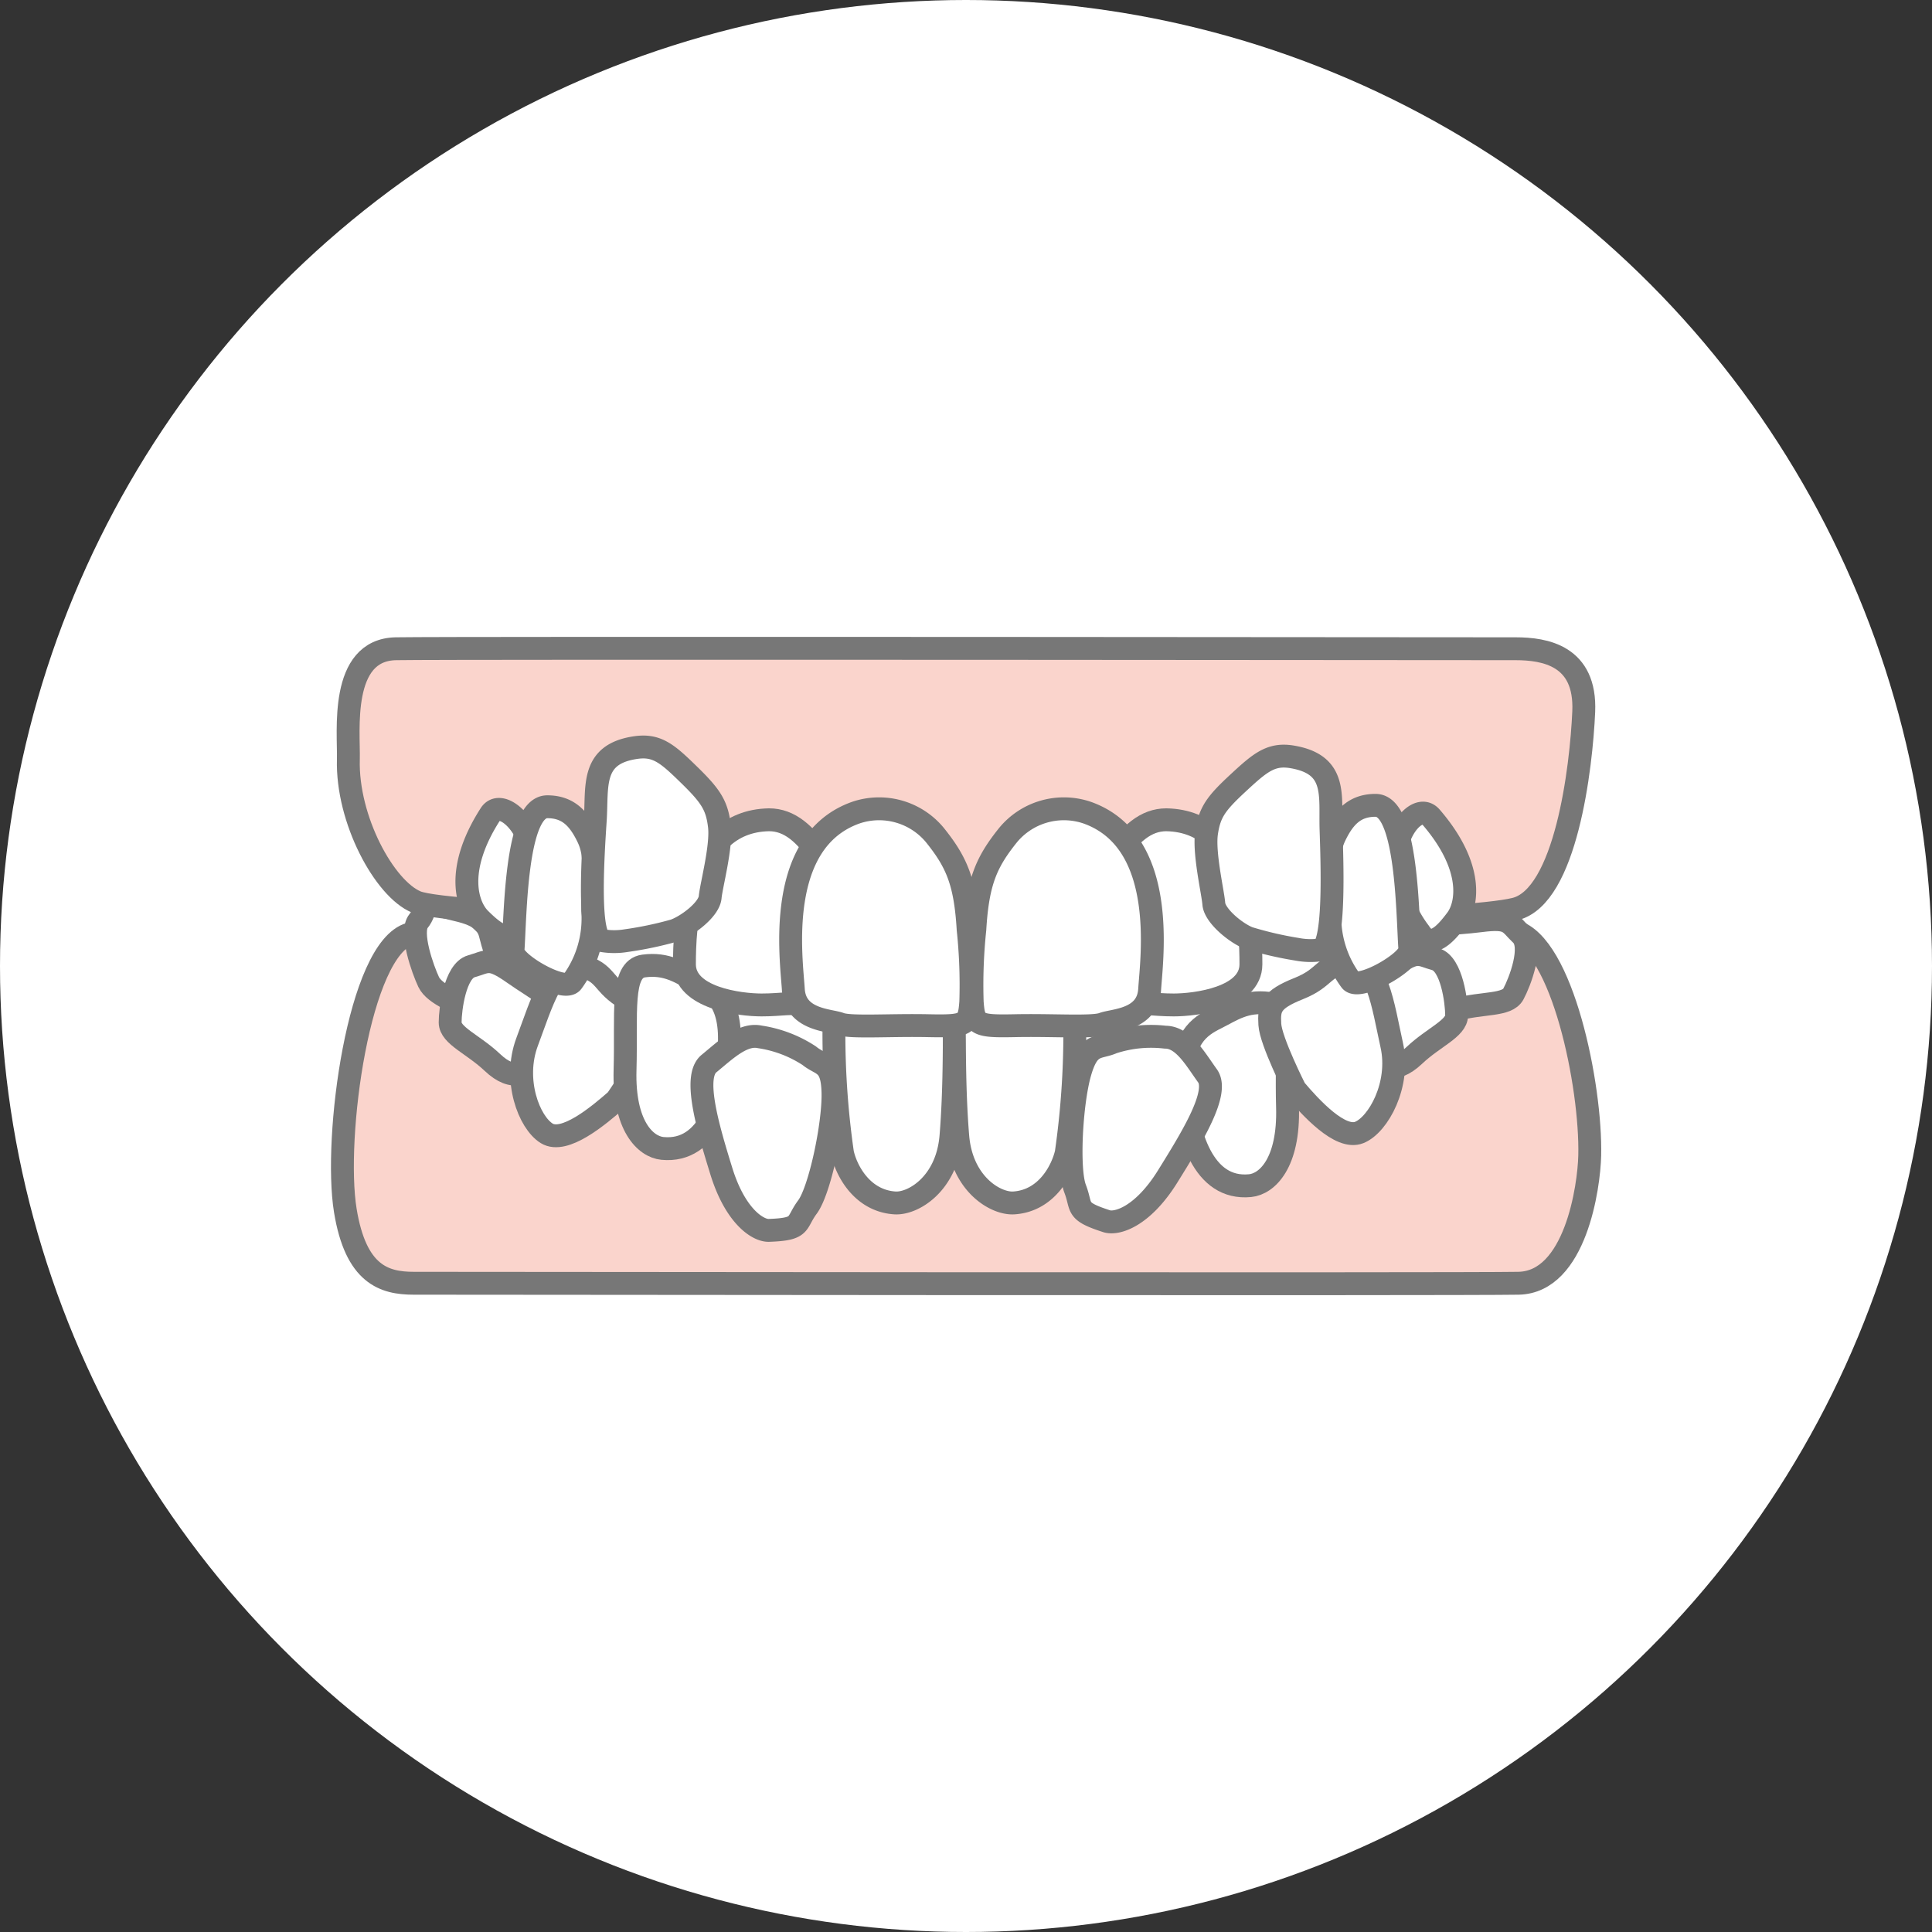 <svg xmlns="http://www.w3.org/2000/svg" viewBox="0 0 190 190"><rect x="0" y="0" width="190" height="190" fill="#333333" stroke="none"/><defs><style>.cls-1,.cls-3{fill:#fff;}.cls-2{fill:#fad4cc;stroke-miterlimit:10;}.cls-2,.cls-3{stroke:#777;stroke-width:2.25px;}.cls-3{stroke-linecap:round;stroke-linejoin:round;}</style></defs><title>nayami1</title><g id="レイヤー_2" data-name="レイヤー 2"><g id="contents"><circle class="cls-1" cx="95" cy="95" r="95"/><path class="cls-2" d="M156.34,113.64c-.07,3.08-1.4,12.45-7,12.56s-105.75,0-108.65,0-5.7-.84-6.73-7.15c-1.17-7.17,1.32-25.77,6.35-27.2S63.86,109.1,94.11,109c38.21-.17,51.44-18.33,54.85-17.41C153.63,92.84,156.5,106.78,156.34,113.64Z"/><path class="cls-3" d="M47.16,99.5c-2.05-.78-4.43-1.72-5-2.92s-1.9-4.9-1-6,.31-2.22,2-1.58,4.5.58,5.06,2.89,1.27,3.38,1.13,5S49.46,100.37,47.16,99.5Z"/><path class="cls-3" d="M48.43,104.49c-1.9-1.8-4.16-2.64-4.16-3.94s.48-5.07,2.08-5.52,1.76-1,4.16.69,4,2.27,3.84,3.8S52.59,108.43,48.43,104.49Z"/><path class="cls-3" d="M60.63,108.17c-1.78,1.56-5.12,4.36-6.86,3.29s-3.34-5.24-1.93-9,2.65-8.23,5.28-7.5,2,1.83,4.55,3.31,2.64,2.27,2.31,3.9S60.63,108.17,60.63,108.17Z"/><path class="cls-3" d="M65.15,112.94c-1.66-.16-3.84-2.2-3.68-7.73S61,95.31,63.3,95s3.6.66,5.2,1.46,3.53,2,3.2,6.67S69.78,113.39,65.15,112.94Z"/><path class="cls-3" d="M88,118.3c1.79.12,5.13-1.86,5.52-6.55s.3-9.78.35-10.53a2.12,2.12,0,0,0-2.09-2.16,43.17,43.17,0,0,0-5.53-.23c-1.1,0-4.15-.17-4.24,2.69a82.75,82.75,0,0,0,.84,11.85C83.19,115,84.71,118.08,88,118.3Z"/><path class="cls-3" d="M75.63,121c-1.05.05-3.3-1.33-4.69-5.82s-2.78-9.31-1.22-10.58,3.3-3,5-2.63a12.13,12.13,0,0,1,4.86,1.85c1.22,1,2.29.59,2.34,3.72s-1.3,9.53-2.51,11.16S78.93,120.88,75.63,121Z"/><path class="cls-3" d="M122.94,116.6c1.66-.16,3.84-2.2,3.68-7.73s.49-9.9-1.84-10.2-3.6.66-5.2,1.46-3.53,2-3.2,6.67S118.3,117.06,122.94,116.6Z"/><path class="cls-3" d="M143.3,99.26c2.53-.68,4.91-.35,5.53-1.5s2-4.69.78-5.84-1.06-1.75-4-1.37-4.6.1-5.18,1.53S137.77,100.76,143.3,99.26Z"/><path class="cls-3" d="M139.09,103.79c1.9-1.8,4.16-2.64,4.16-3.94s-.48-5.07-2.08-5.52-1.76-1-4.16.69-4,2.27-3.84,3.8S134.93,107.73,139.09,103.79Z"/><path class="cls-3" d="M127.37,107.13c1.53,1.8,4.44,5,6.31,4.24s4.05-4.71,3.19-8.59-1.44-8.53-4.15-8.18-2.24,1.52-5,2.62-2.94,1.87-2.84,3.53S127.37,107.13,127.37,107.13Z"/><path class="cls-3" d="M108.83,120.1c1,.32,3.53-.43,6-4.4s5.1-8.27,3.92-9.9S116.38,102,114.6,102a12.13,12.13,0,0,0-5.18.52c-1.43.63-2.37,0-3.22,3S105,115,105.73,116.9,105.68,119.08,108.83,120.1Z"/><path class="cls-3" d="M99.71,118.3c-1.79.12-5.13-1.86-5.52-6.55s-.3-9.78-.35-10.53a2.12,2.12,0,0,1,2.09-2.16,43.17,43.17,0,0,1,5.53-.23c1.1,0,4.15-.17,4.24,2.69a82.75,82.75,0,0,1-.84,11.85C104.49,115,103,118.08,99.71,118.3Z"/><path class="cls-2" d="M34.26,74.66c.07-2.67-.91-10.76,4.68-10.86s107.23,0,110.11,0,6.94.67,6.7,6.19S154,88.17,149,89.4,117.29,91.15,96.44,91s-52.36-1-55.49-2.29S34.09,80.6,34.26,74.66Z"/><path class="cls-3" d="M75.63,80.62c2,0,3.6,1.36,5.26,3.91s1,4.23,1.1,6.92.44,7.68-2,7.38-3,0-5.1,0-7.58-.66-7.58-4S67.59,80.77,75.63,80.62Z"/><path class="cls-3" d="M48.21,80.1c1-1.63,4,.94,4.2,4.42A11.59,11.59,0,0,1,51,91.13c-.85,1.94-2.55.48-3.8-.76S44.69,85.6,48.21,80.1Z"/><path class="cls-3" d="M53.82,79.34c2,0,3.08,1.09,4,3s.46,3.87.47,7.21a10.55,10.55,0,0,1-2,7c-.74,1.12-5.93-1.83-5.84-3.06C50.69,90.06,50.7,79.34,53.82,79.34Z"/><path class="cls-3" d="M62.52,73.52c2.12-.31,3.16.64,5.29,2.72s2.7,3,2.94,5-.8,5.81-.91,7-2.19,2.79-3.52,3.27a35.51,35.51,0,0,1-4.77,1,7.15,7.15,0,0,1-2.3,0c-1.48-.19-.93-8.48-.71-11.84S58.08,74.16,62.52,73.52Z"/><path class="cls-3" d="M84.19,79.91a7.12,7.12,0,0,1,7.74,2.2c2.12,2.64,3,4.56,3.28,9.29a52,52,0,0,1,.26,7.14c-.17,2.23-.39,2.41-4.18,2.33s-7.66.21-8.68-.18-4.4-.34-4.59-3.38S76.19,82.72,84.19,79.91Z"/><path class="cls-3" d="M114.7,80.62c-2,0-3.6,1.36-5.26,3.91s-1,4.23-1.1,6.92-.44,7.68,2,7.38,3,0,5.1,0,7.58-.66,7.58-4S122.74,80.77,114.7,80.62Z"/><path class="cls-3" d="M140.73,80.35c-1.27-1.47-3.85,1.5-3.5,5a11.67,11.67,0,0,0,2.37,6.34c1.13,1.8,2.6.12,3.65-1.29S145,85.3,140.73,80.35Z"/><path class="cls-3" d="M135.28,79.2c-2,0-3.08,1.09-4,3s-.46,3.87-.47,7.21a10.55,10.55,0,0,0,2,7c.74,1.12,5.93-1.83,5.84-3.06C138.41,89.92,138.41,79.2,135.28,79.2Z"/><path class="cls-3" d="M127.11,74.44c-2.11-.37-3.18.55-5.36,2.57s-2.79,2.88-3.09,4.87.62,5.84.71,7,2.11,2.85,3.42,3.37a35.48,35.48,0,0,0,4.74,1.1,7.14,7.14,0,0,0,2.3.07c1.48-.15,1.18-8.45,1.07-11.81S131.53,75.2,127.11,74.44Z"/><path class="cls-3" d="M106.89,79.91a7.12,7.12,0,0,0-7.74,2.2c-2.12,2.64-3,4.56-3.28,9.29a52,52,0,0,0-.26,7.14c.17,2.23.39,2.41,4.18,2.33s7.66.21,8.68-.18,4.4-.34,4.59-3.38S114.89,82.72,106.89,79.91Z"/></g></g></svg>